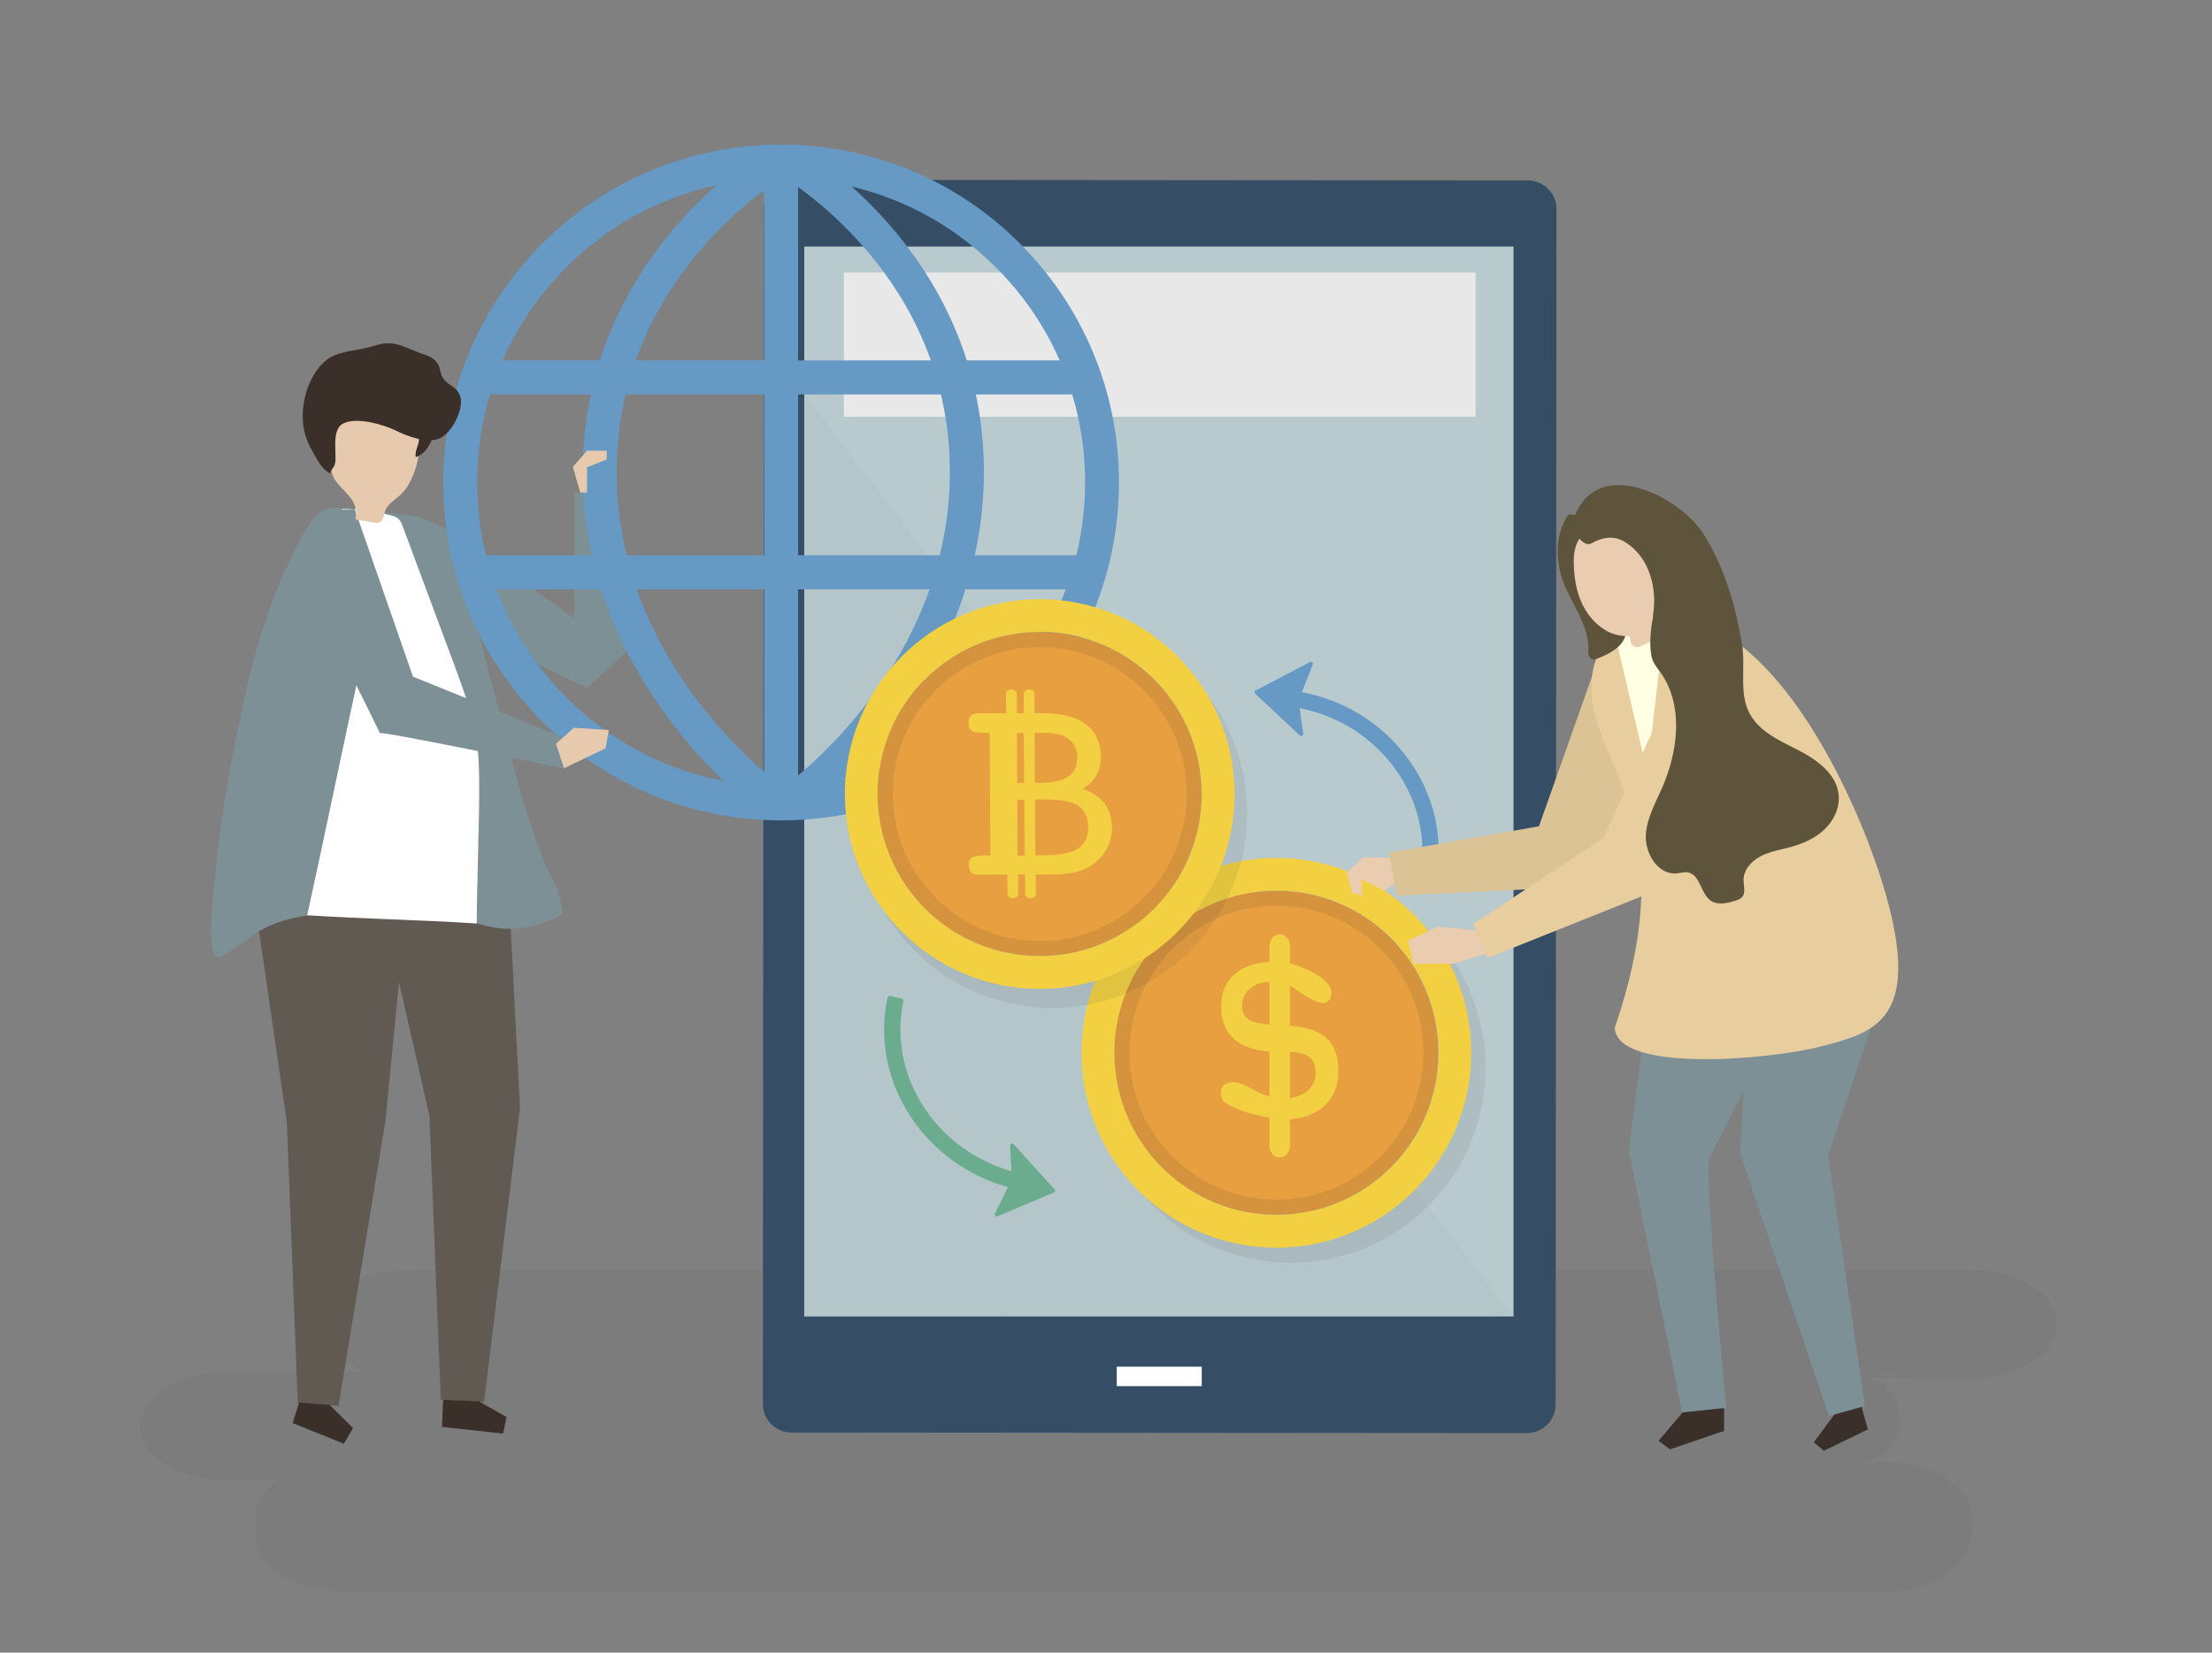 <?xml version="1.0" encoding="UTF-8"?> <svg xmlns="http://www.w3.org/2000/svg" xmlns:xlink="http://www.w3.org/1999/xlink" version="1.1" x="0px" y="0px" viewBox="0 0 1502 1122" style="enable-background:new 0 0 1502 1122;" xml:space="preserve"><rect x="0" y="0" width="1502" height="1122" fill="#808080" stroke="none"/> <style type="text/css"> .st0{opacity:0.12;} .st1{fill:#606060;} .st2{fill:#7D9096;} .st3{fill:#605A52;} .st4{fill:#FFFFFF;} .st5{fill:#3A3029;} .st6{fill:#364E65;} .st7{fill:#B8CACE;} .st8{opacity:4.000000e-02;} .st9{fill:#616565;} .st10{fill:#E8E8E8;} .st11{fill:#6699C4;} .st12{fill:#E7CAAD;} .st13{opacity:8.000000e-02;} .st14{fill:#272525;} .st15{fill:#E89F40;} .st16{opacity:0.1;} .st17{fill:#F2D042;} .st18{fill:#6BAC8F;} .st19{fill:#DBC395;} .st20{fill:#E8CE9E;} .st21{fill:#FFFFE3;} .st22{fill:#EACDB0;} .st23{fill:#5E533B;} </style> <g id="background"> </g> <g id="shadow"> </g> <g id="object"> <g> <g class="st0"> <path class="st1" d="M1336.1,862H277.6c-33.5,0-60.9,16.6-60.9,36.9c0,14,13.1,26.3,32.3,32.5h-93.2c-33.5,0-60.9,16.6-60.9,36.9 c0,20.3,27.4,36.9,60.9,36.9h32.5c-9.1,6.4-14.6,14.8-14.6,23.9v14.8c0,20.3,27.4,36.9,60.9,36.9c0,0,1042,0,1042.7,0 c15.7,0,33.1-3.5,46.1-13.1c14.7-10.9,20.4-31.7,12.5-48.5c-0.8-1.6-1.7-3.2-2.7-4.7c-11.5-16-34.4-21.6-52.9-22.1 c-1,0-1.9,0-2.9,0l-15.9,0.8c5.4,0,14.2-2.6,20.1-7.8c16.1-14.2,8.4-50-15.8-50c0,0,70.3,0.5,70.3,0.5 c33.5,0,60.9-16.6,60.9-36.9C1397,878.6,1369.6,862,1336.1,862z"></path> </g> <g> <g> <path class="st2" d="M285.1,351.3L308,361l82,59c0,0,0-87,0-86s24,0,24,0l14,106l-29.4,27L313,426L285.1,351.3z"></path> </g> <g> <g> <g> <polygon class="st3" points="345.6,607.4 353.1,752.5 328.7,951.9 299.3,950.3 291.6,757.5 254.6,595.2 "></polygon> </g> <g> <polygon class="st3" points="279.9,574.3 261.8,760.6 229.9,954.5 202.2,952.8 194.8,762.1 169.1,585.7 "></polygon> </g> <g> <g> <path class="st2" d="M144.7,608.3c-1.6,17.1-2.9,40.3,3,41.5c1.1,0.2,2.2-0.3,3.2-0.8c10.6-5.5,18.5-13.7,28.9-18.9 c11-5.5,23.2-8,35.2-9.4c17.9-2.3,36.1-3.2,54-2.2c14.1,0.8,28.2,3.2,42.2,5.5c11.6,2,22.2,6.7,34.2,6.6 c12.3,0,24.6-3.3,35.6-9.7c0.4-0.2,0.8-0.5,1-1c0.2-0.5,0.1-1.1,0-1.6c-1.9-7.8-3.1-15.6-7.2-22.2 c-4.5-7.5-7.4-16.7-10.5-25.1c-6.4-17.4-12.2-35.5-16.2-53.8c-6.2-24.9-13.6-49.3-19.6-74.3c-4.1-17.3-7.8-34.9-13.9-51.5 c-4.8-13-13.6-32.1-25.5-38.5c-4-2.2-8.6-2.7-13.1-3.2c-13.6-1.5-27.1-2.9-40.7-4.4c-4.9-0.5-10.1-1-14.8,0.9 c-7,2.9-11.4,10.6-15.3,17.8c-17.5,32.2-29.7,67.4-37.9,104.1c-4.2,19.1-8.3,38.3-11.7,57.7c-3.9,21.6-7,43.3-9,65.1 C146.3,593.4,145.5,600.1,144.7,608.3z"></path> </g> </g> <g> <g> <path class="st4" d="M249.8,422.1c0.1,7.7-1.7,15.4-3.4,22.9c-10.2,46.1-27.6,130.3-37.8,176.4c36.5,2.4,78.6,3.2,115.1,5.6 c0-17.5,1.7-71.7,1.7-89.2c0-11.2,0-22.5-1.6-33.7c-2.5-18-8.9-35.2-15.2-52.3c-11.7-31.5-23.5-63.1-35.2-94.6 c-0.6-1.7-1.3-3.4-2.6-4.7c-1.5-1.5-3.8-2.2-5.9-2.7c-10.3-2.6-22-5-32.6-4.3c-3.3,9.3,4.7,27.7,7.6,36.9 C244.3,395.7,249.7,411.8,249.8,422.1z"></path> </g> </g> <g> <polygon class="st5" points="325.1,951.4 344,962.1 341.6,973.3 300.1,968.8 300.9,950.4 "></polygon> </g> <g> <polygon class="st5" points="223.9,953.9 239.7,969.6 233.5,980.2 198.7,966.2 203.1,952.3 "></polygon> </g> </g> </g> <g id="XMLID_19_"> <g id="XMLID_21_"> <g id="XMLID_24_"> <path class="st6" d="M1036.8,973l-499.3-0.4c-10.8,0-19.5-8.7-19.5-19.3l0.6-811.9c0-10.7,8.7-19.3,19.5-19.3l499.3,0.4 c10.8,0,19.5,8.7,19.5,19.3l-0.6,811.9C1056.2,964.3,1047.5,973,1036.8,973z"></path> </g> <g id="XMLID_23_"> <rect x="546.1" y="167.4" class="st7" width="481.6" height="726.4"></rect> </g> <g id="XMLID_22_"> <rect x="758.3" y="927.9" class="st4" width="57.7" height="13.2"></rect> </g> </g> <g id="XMLID_20_" class="st8"> <polygon class="st9" points="546.3,268 545.8,893.5 1027.4,893.9 "></polygon> </g> <g> <rect x="573" y="185" class="st10" width="429" height="98"></rect> </g> </g> <g> <g> <g> <g> <g> <g> <path class="st11" d="M530.4,557c-31,0-61-6.1-89.3-18c-27.3-11.6-51.9-28.1-72.9-49.2c-21.1-21.1-37.6-45.6-49.2-72.9 c-12-28.3-18-58.4-18-89.3c0-31,6.1-61,18-89.3c11.6-27.3,28.1-51.9,49.2-72.9c21.1-21.1,45.6-37.6,72.9-49.2 c28.3-12,58.4-18,89.3-18s61,6.1,89.3,18c27.3,11.6,51.9,28.1,72.9,49.2c21.1,21.1,37.6,45.6,49.2,72.9 c12,28.3,18,58.4,18,89.3c0,31-6.1,61-18,89.3c-11.6,27.3-28.1,51.9-49.2,72.9c-21.1,21.1-45.6,37.6-72.9,49.2 C591.4,550.9,561.4,557,530.4,557z M530.4,121.1c-55.1,0-107,21.5-145.9,60.5c-39,39-60.5,90.8-60.5,145.9 s21.5,107,60.5,145.9c39,39,90.8,60.5,145.9,60.5s107-21.5,145.9-60.5c39-39,60.5-90.8,60.5-145.9s-21.5-107-60.5-145.9 C637.3,142.6,585.5,121.1,530.4,121.1z"></path> </g> </g> <g> <g> <rect x="518.8" y="109.5" class="st11" width="23.1" height="435.9"></rect> </g> </g> </g> <g> <g> <rect x="325.1" y="244.7" class="st11" width="414.1" height="23.1"></rect> </g> </g> <g> <g> <rect x="318.3" y="377" class="st11" width="421.3" height="23.1"></rect> </g> </g> <g> <g> <path class="st11" d="M520.2,554.6c-1.3-0.9-31.7-22.2-62.3-61.6c-18-23.2-32.3-47.9-42.7-73.4 c-12.9-32-19.5-65.4-19.5-99.2c0-33.9,6.6-66.6,19.6-97.2c10.4-24.4,24.8-47.5,42.9-68.7c30.8-36,61.5-53.9,62.8-54.6 l11.5,20c-0.3,0.2-29,17-57.3,50.3c-16.4,19.3-29.5,40.4-38.9,62.6c-11.6,27.6-17.6,57.1-17.6,87.7c0,30.8,6,61.3,17.8,90.5 c9.5,23.5,22.8,46.4,39.5,67.8c28.5,36.6,56.9,56.6,57.2,56.8L520.2,554.6z"></path> </g> </g> <g> <g> <path class="st11" d="M543.6,554.6l-13.2-19c0.3-0.2,29.2-20.6,57.7-57.4c16.6-21.4,29.8-44.2,39.2-67.7 c11.7-29.1,17.7-59.4,17.7-90.1c0-30.8-6-60.4-17.8-88.2c-9.4-22.3-22.6-43.4-39.2-62.7c-28.3-33-56.5-49.5-56.7-49.6 l11.5-20c1.3,0.7,31.9,18.6,62.8,54.6c18.1,21.2,32.6,44.3,42.9,68.7c13,30.6,19.6,63.3,19.6,97.2 c0,33.8-6.6,67.2-19.5,99.2c-10.3,25.5-24.7,50.2-42.7,73.4C575.3,532.4,544.9,553.7,543.6,554.6z"></path> </g> </g> </g> </g> </g> <g> <polygon class="st12" points="394,334.4 389,317 398.6,306 412,306 412,312 398.6,317.2 398.6,334.4 "></polygon> </g> <g> <path class="st2" d="M229.2,346.1l11.6-0.6l39.6,113.9L385.5,502l-2.7,19.8c0,0-126.6-26.2-124.9-24 c1.7,2.3-55.5-111.5-55.5-111.5l18.3-33.8L229.2,346.1z"></path> </g> <g> <polygon class="st12" points="377.5,505 389.7,494.1 413.4,495.7 411.2,508.1 383,521.6 "></polygon> </g> <g> <g class="st13"> <ellipse transform="matrix(0.707 -0.707 0.707 0.707 -255.878 832.303)" class="st14" cx="876.7" cy="725" rx="132.3" ry="132.3"></ellipse> </g> <g> <g> <g> <g> <ellipse transform="matrix(0.707 -0.707 0.707 0.707 -251.528 822.219)" class="st15" cx="866.7" cy="714.7" rx="110" ry="110"></ellipse> </g> <g class="st16"> <path class="st14" d="M866,594.8c-66.2,0.4-119.6,54.4-119.2,120.7s54.4,119.6,120.7,119.2c66.2-0.4,119.6-54.4,119.2-120.7 C986.3,647.8,932.3,594.4,866,594.8z M867.3,814.5c-55.1,0.3-100.1-44.1-100.4-99.2c-0.3-55.1,44.1-100.1,99.2-100.4 c55.1-0.3,100.1,44.1,100.4,99.2C966.9,769.2,922.5,814.2,867.3,814.5z"></path> </g> <g> <path class="st17" d="M865.9,582.5c-73,0.4-131.9,60-131.5,133.1s60,131.9,133.1,131.5c73-0.4,131.9-60,131.5-133.1 C998.6,640.9,939,582,865.9,582.5z M867.4,824.8c-60.8,0.4-110.3-48.6-110.7-109.4c-0.4-60.8,48.6-110.3,109.4-110.7 c60.8-0.4,110.3,48.6,110.7,109.4C977.2,774.8,928.2,824.4,867.4,824.8z"></path> </g> </g> </g> <g> <g> <g> <path class="st17" d="M831,748c-1.3-0.9-1.6-2.9-1.9-4.7c-0.8-4.5,2-8,6.5-8.5c6.7-0.8,13.6,4.3,19.7,7.2 c5,2.4,10.6,3.6,16.6,3.6c6.5,0,11.7-1.6,15.6-4.7c3.9-3.2,5.9-7.3,5.9-12.4c0-5.2-1.6-8.9-4.7-11.1 c-3.2-2.2-8.5-3.3-16.2-3.3h-5c-12.5,0-22-2.6-28.5-7.8c-6.5-5.2-9.8-12.8-9.8-22.7c0-9.7,3.2-17.2,9.6-22.6 c6.4-5.4,15.4-8,26.9-8c4.7,0,9.5,0.8,14.4,2.4c10.2,3.3,27,11.5,23.5,21.6c-4.1,11.5-21.9-5.2-28.1-7.9 c-3.7-1.6-8-2.4-12.9-2.4c-5.8,0-10.4,1.5-13.9,4.6c-3.5,3-5.3,6.9-5.3,11.6c0,4.6,1.8,7.9,5.4,9.9c3.6,2,11.4,3.1,23.3,3.4 c12.7,0.4,22,3,27.9,8c5.9,5,8.8,12.6,8.8,23c0,9.9-3.2,17.8-9.7,23.8c-6.5,5.9-15.2,8.9-26.2,8.9c-3.5,0-7.4-0.4-11.6-1.2 C853,757.2,840.3,754.4,831,748z"></path> </g> </g> <g> <path class="st17" d="M869,785.9h-0.1c-3.8,0-6.9-3.6-6.9-8V642.3c0-4.4,3.1-8,6.9-8h0.1c3.8,0,6.9,3.6,6.9,8v135.7 C875.9,782.3,872.8,785.9,869,785.9z"></path> </g> </g> </g> <g> <g class="st13"> <ellipse transform="matrix(0.707 -0.707 0.707 0.707 -180.998 667.081)" class="st14" cx="714.7" cy="552" rx="132.3" ry="132.3"></ellipse> </g> <g> <g> <g> <ellipse transform="matrix(0.707 -0.707 0.707 0.707 -174.42 657.094)" class="st15" cx="706" cy="539.1" rx="110" ry="110"></ellipse> </g> <g class="st16"> <path class="st14" d="M705.2,419.1C639,419.5,585.6,473.6,586,539.8c0.4,66.2,54.4,119.6,120.7,119.2 c66.2-0.4,119.6-54.4,119.2-120.7C825.5,472.1,771.5,418.7,705.2,419.1z M706.6,638.9c-55.1,0.3-100.1-44.1-100.4-99.2 c-0.3-55.1,44.1-100.1,99.2-100.4c55.1-0.3,100.1,44.1,100.4,99.2C806.1,593.6,761.7,638.6,706.6,638.9z"></path> </g> <g> <path class="st17" d="M705.2,406.8c-73,0.4-131.9,60-131.5,133.1c0.4,73,60,131.9,133.1,131.5c73-0.4,131.9-60,131.5-133.1 C837.8,465.2,778.2,406.4,705.2,406.8z M706.6,649.1c-60.8,0.4-110.3-48.6-110.7-109.4c-0.4-60.8,48.6-110.3,109.4-110.7 c60.8-0.4,110.3,48.6,110.7,109.4C816.4,599.2,767.4,648.8,706.6,649.1z"></path> </g> </g> <g> <path class="st17" d="M750,545.5c-3.3-4.3-8.2-7.6-14.9-10c4.1-2.4,7.2-5.4,9.3-9c2.1-3.6,3.1-7.9,3.1-12.8 c-0.1-9.7-3.5-17-10.4-22.1c-6.9-5-16.8-7.5-29.9-7.4l-4.7,0c0-4.4-0.1-8.8-0.1-13.1c0-4-7.3-4-7.3,0c0,4.4,0.1,8.8,0.1,13.1 l-4.7,0c0-4.4-0.1-8.8-0.1-13.1c0-4-7.3-4-7.3,0c0,4.4,0.1,8.8,0.1,13.1l-19.1,0.1c-2.1,0-3.7,0.6-4.8,1.7 c-1.1,1.1-1.6,2.8-1.6,5c0,2.5,0.7,4.3,2.1,5.2c1.4,0.9,4.4,1.4,9.2,1.4l3,0l0.5,83.2l-3,0c-5.1,0-8.3,0.5-9.7,1.4 c-1.3,0.9-2,2.6-2,5c0,2.2,0.6,3.9,1.6,5s2.7,1.6,4.9,1.6l19.7-0.1c0,4.4,0.1,8.8,0.1,13.1c0,4,7.3,4,7.3,0 c0-4.4-0.1-8.8-0.1-13.1l4.7,0c0,4.4,0.1,8.8,0.1,13.1c0,4,7.3,4,7.3,0c0-4.4-0.1-8.8-0.1-13.1l2.4,0l7.9,0 c6.8,0,12-0.5,15.7-1.3c3.7-0.8,7-2.1,10-3.8c5-3,8.9-6.8,11.7-11.4c2.7-4.6,4.1-9.8,4.1-15.4 C754.9,555.3,753.2,549.8,750,545.5z M709.2,497.5c7.1,0,12.6,1.4,16.5,4.3c3.8,2.9,5.8,7.1,5.8,12.6c0,5.8-2,10.1-6.3,12.9 c-4.2,2.8-10.7,4.2-19.4,4.3l-3.1,0c-0.1-11.3-0.1-22.7-0.2-34L709.2,497.5z M695.2,497.6c0.1,11.3,0.1,22.7,0.2,34l-4.7,0 c-0.1-11.3-0.1-22.7-0.2-34L695.2,497.6z M691,580.9c-0.1-12.6-0.2-25.3-0.2-37.9l4.7,0c0.1,12.6,0.2,25.3,0.2,37.9 L691,580.9z M731.8,576.2c-4.7,3-12.9,4.5-24.5,4.5l-4.3,0c-0.1-12.6-0.2-25.3-0.2-37.9l5.3,0c11.4-0.1,19.4,1.3,23.9,4.2 c4.5,2.9,6.8,7.7,6.9,14.6C738.9,568.4,736.5,573.3,731.8,576.2z"></path> </g> </g> </g> <g> <path class="st18" d="M716.1,807.5l-27.8-30.6c-0.9-1-2.5-0.3-2.4,1l0.9,17.3c-24.3-7-45-21.9-58.8-42.5 c-14.7-22-19.9-47.8-14.6-73c0.2-0.8-0.3-1.5-1.1-1.7l-8-1.8c-0.8-0.2-1.5,0.3-1.7,1.1c-5.9,28.2-0.2,57.1,16.2,81.5 c15.4,23,38.5,39.6,65.6,47.2l-8.8,17.9c-0.6,1.2,0.6,2.4,1.8,1.9l38.2-16.2C716.5,809.3,716.7,808.2,716.1,807.5z"></path> </g> <g> <path class="st11" d="M953.3,511.5c-17.2-21.7-41.6-36.3-69.3-41.6l7.4-18.7c0.5-1.2-0.8-2.3-1.9-1.7l-36.9,19.3 c-0.8,0.4-1,1.6-0.3,2.2l30.3,28.3c0.9,0.9,2.5,0.1,2.3-1.2l-2.4-17.3c24.8,4.9,46.6,18.1,62.1,37.6 c16.5,20.7,23.7,46.1,20.6,71.6c-0.1,0.7,0.4,1.4,1.2,1.5l8.2,1.1c0.7,0.1,1.4-0.4,1.5-1.2 C979.7,562.9,971.6,534.5,953.3,511.5z"></path> </g> </g> <g> <g> <path class="st12" d="M258.4,354.2c-0.4,0.3-0.8,0.5-1.3,0.7c-1,0.3-2.1,0.1-3.1-0.1c-4.2-0.7-8.4-1.4-12.6-2.1 c2-12.9-5.5-16.2-12.5-24.9c-7.1-8.8-4.3-20.1-3.4-30.4c0.3-2.9,0.5-5.8,1.9-8.4c2.4-4.5,7.4-6.8,12.4-8.1 c12.5-3.3,26.6-1.7,37.1,5.8c2.8,2,5.4,4.5,6.8,7.6c2.2,4.8,1.3,10.4,0.4,15.7c-1.4,8-4.2,15.9-9,22.5 c-4.6,6.2-12.8,8.8-14.1,16.4C260.6,350.9,259.9,353,258.4,354.2z"></path> </g> <g> <g> <path class="st5" d="M284.2,300.6c-0.9,3.2-2.5,6.5-1.9,9.7c5.3-1.5,8.9-6.7,11-12c0.9-2.4,1.7-5,1.6-7.6 c-0.1-2.6-1.1-5.2-3.1-6.8c-2.8-2.2-7.9-1.6-8.9,2.1C281.9,289.8,285.5,295.7,284.2,300.6z"></path> </g> <g> <path class="st5" d="M313,273.2c0.1-3.9-1.3-7.5-4.7-10c-2.9-2.2-6.3-4-8-7.3c-1.3-2.6-1.4-5.7-2.7-8.3 c-2.3-4.7-7.8-6.3-12.5-8c-11.9-4.4-18.1-9.2-31.1-4.8c-9.2,3.1-20.9,3-29.6,7.8c-3.6,2-6.8,5.3-9.4,9 c-9.1,12.9-12,31.5-7.1,45.6c1.1,3.2,2.5,6.1,4.1,8.9c3.1,5.6,6.4,12.5,12.2,15.4c0.5-2.6,2.5-3.9,3.2-6.4 c0.5-1.8,0.5-3.7,0.4-5.6c0-7.3-1.7-18.9,5.7-22.2c9.4-4.1,26.5,0.8,35.2,5c7.7,3.8,20.7,8.8,29.2,5.6 C305.9,294.8,312.9,281.6,313,273.2z"></path> </g> </g> </g> <g> <g> <path class="st2" d="M1115.2,709.1l-9.2,71.9l36.3,178.1l29.9-2.7c0,0-15.6-163.4-11.4-170.6c4.2-7.2,43-84.7,43-84.7 L1115.2,709.1z"></path> </g> <g> <polygon class="st2" points="1186.1,694.9 1181.7,783.1 1241.8,961.4 1266.3,954.6 1241.3,783.9 1273.2,690.1 1268.5,662.1 "></polygon> </g> <g> <g> <polygon class="st19" points="1085,448 1045,561 943,579 948.6,608.1 1074,602 1114,525 1099.8,447.8 "></polygon> </g> <g> <path class="st20" d="M1100.1,426.5c0,0-27.4,15.4-17.3,58.3c10.4,43.9,56.9,86.4,13.7,213c1.1,30.6,104.3,21.9,139.9,12.7 c35.6-9.2,67.2-17.4,45.4-98.6C1263.1,541.6,1190,381.6,1100.1,426.5z"></path> </g> <g> <polygon class="st21" points="1096.3,429.1 1118.5,524.7 1130.8,418.6 1115.1,420.8 1105,424.3 "></polygon> </g> </g> <g> <polygon class="st5" points="1142.6,958.9 1126.2,978.2 1133.9,984 1170.7,971.5 1170.7,956 "></polygon> </g> <g> <polygon class="st5" points="1245.6,960.4 1231.6,979.2 1238.4,985 1268.3,970.5 1264.1,955.2 "></polygon> </g> <g> <polygon class="st20" points="1143.6,450.3 1088.5,569.2 1000.5,627.2 1010.2,650.4 1126.2,604 1190,485.1 1170.7,443.5 "></polygon> </g> <g> <polygon class="st22" points="1002.4,631.8 976.3,629.1 956,638.8 959.9,654.3 986.9,654.3 1008.9,647.5 "></polygon> </g> <g> <g> <g> <path class="st23" d="M1088.8,359.3c-7.5,7-13.3,21-9.6,31.3c1.8,4.9,5.7,8,7.4,13.4c3.4,10.6,22.9,16.9,16.1,30.1 c-3.5,6.8-11.1,10.2-18.2,13.1c-0.9,0.4-1.8,0.7-2.7,0.6c-1.5-0.2-2.7-1.6-3.1-3s-0.3-3-0.2-4.6c0.3-16-11.8-30.8-17.1-45.4 c-5.3-14.6-5.6-32.1,3.6-45.4c8.9,0,15.2,2.3,21.5,8.6L1088.8,359.3z"></path> </g> </g> <g> <g> <path class="st22" d="M1068.6,381.2c-0.6-33.1,40-30.6,56.6-5c9.5,14.6,7,36.5-3.9,48c1.5,2.5,2.4,5.7,4.2,8.3 c-3.9,2.9-8.1,4.9-12.4,6.6c-2.5,1-5.3-0.6-5.8-3.2c-0.3-1.6-0.6-3.1-0.8-4.2c-2.8,0.3-5.7,0.1-8.8-0.7 c-9.8-2.4-18.2-10.7-22.9-20C1070.1,401.5,1068.7,391.2,1068.6,381.2z"></path> </g> </g> <g> <g> <path class="st23" d="M1122.5,417.3c2.8-18.3-2.5-39.1-19.1-49.3c-6.8-4.2-13.9-3.6-20.9-0.1c-0.6,0.3-1.1,0.6-1.6,0.9 c-4.5,2.5-9.2-3.3-11-6.9c-2.2-4.2-1.7-9.5,0.3-13.8c17.2-37.5,69.2-11.1,85.6,13.1c1.2,1.7,2.2,3.5,3.3,5.3 c12.7,21.6,19.8,46.6,23.8,71.2c2.5,15.5-2.2,32.4,4.9,46.3c6.5,12.7,20.7,18.9,33.4,25.4s26,16.2,27.3,30.4 c0.8,8.7-3.4,17.5-9.8,23.5c-6.4,6-14.7,9.6-23.2,11.9c-6.8,1.8-13.9,2.9-20.1,6.2c-6.2,3.2-11.6,9.3-11.5,16.4 c0.1,3.9,1.6,8.4-1,11.3c-1.2,1.4-3.1,1.9-4.8,2.5c-5.3,1.6-11.5,3.1-16.2,0.1c-7.2-4.7-7.3-17.9-15.8-19.4 c-2.5-0.4-5,0.4-7.5,0.7c-12.9,1.2-22-13.9-21-26.8c1-12.9,8.5-24.3,13.1-36.4c9.1-23.6,11.8-52.5-3.3-73.4 c-2.2-3-4.7-6-5.7-9.7c-2-6.9-1-20.1,0.7-27.1C1122.3,418.7,1122.4,418,1122.5,417.3z"></path> </g> </g> </g> </g> <g> <polygon class="st22" points="943.7,582.5 926,582 914.4,592.6 918,606 925,608 924.5,597 940.1,604.7 947.1,600 "></polygon> </g> </g> </g> </g> </svg> 